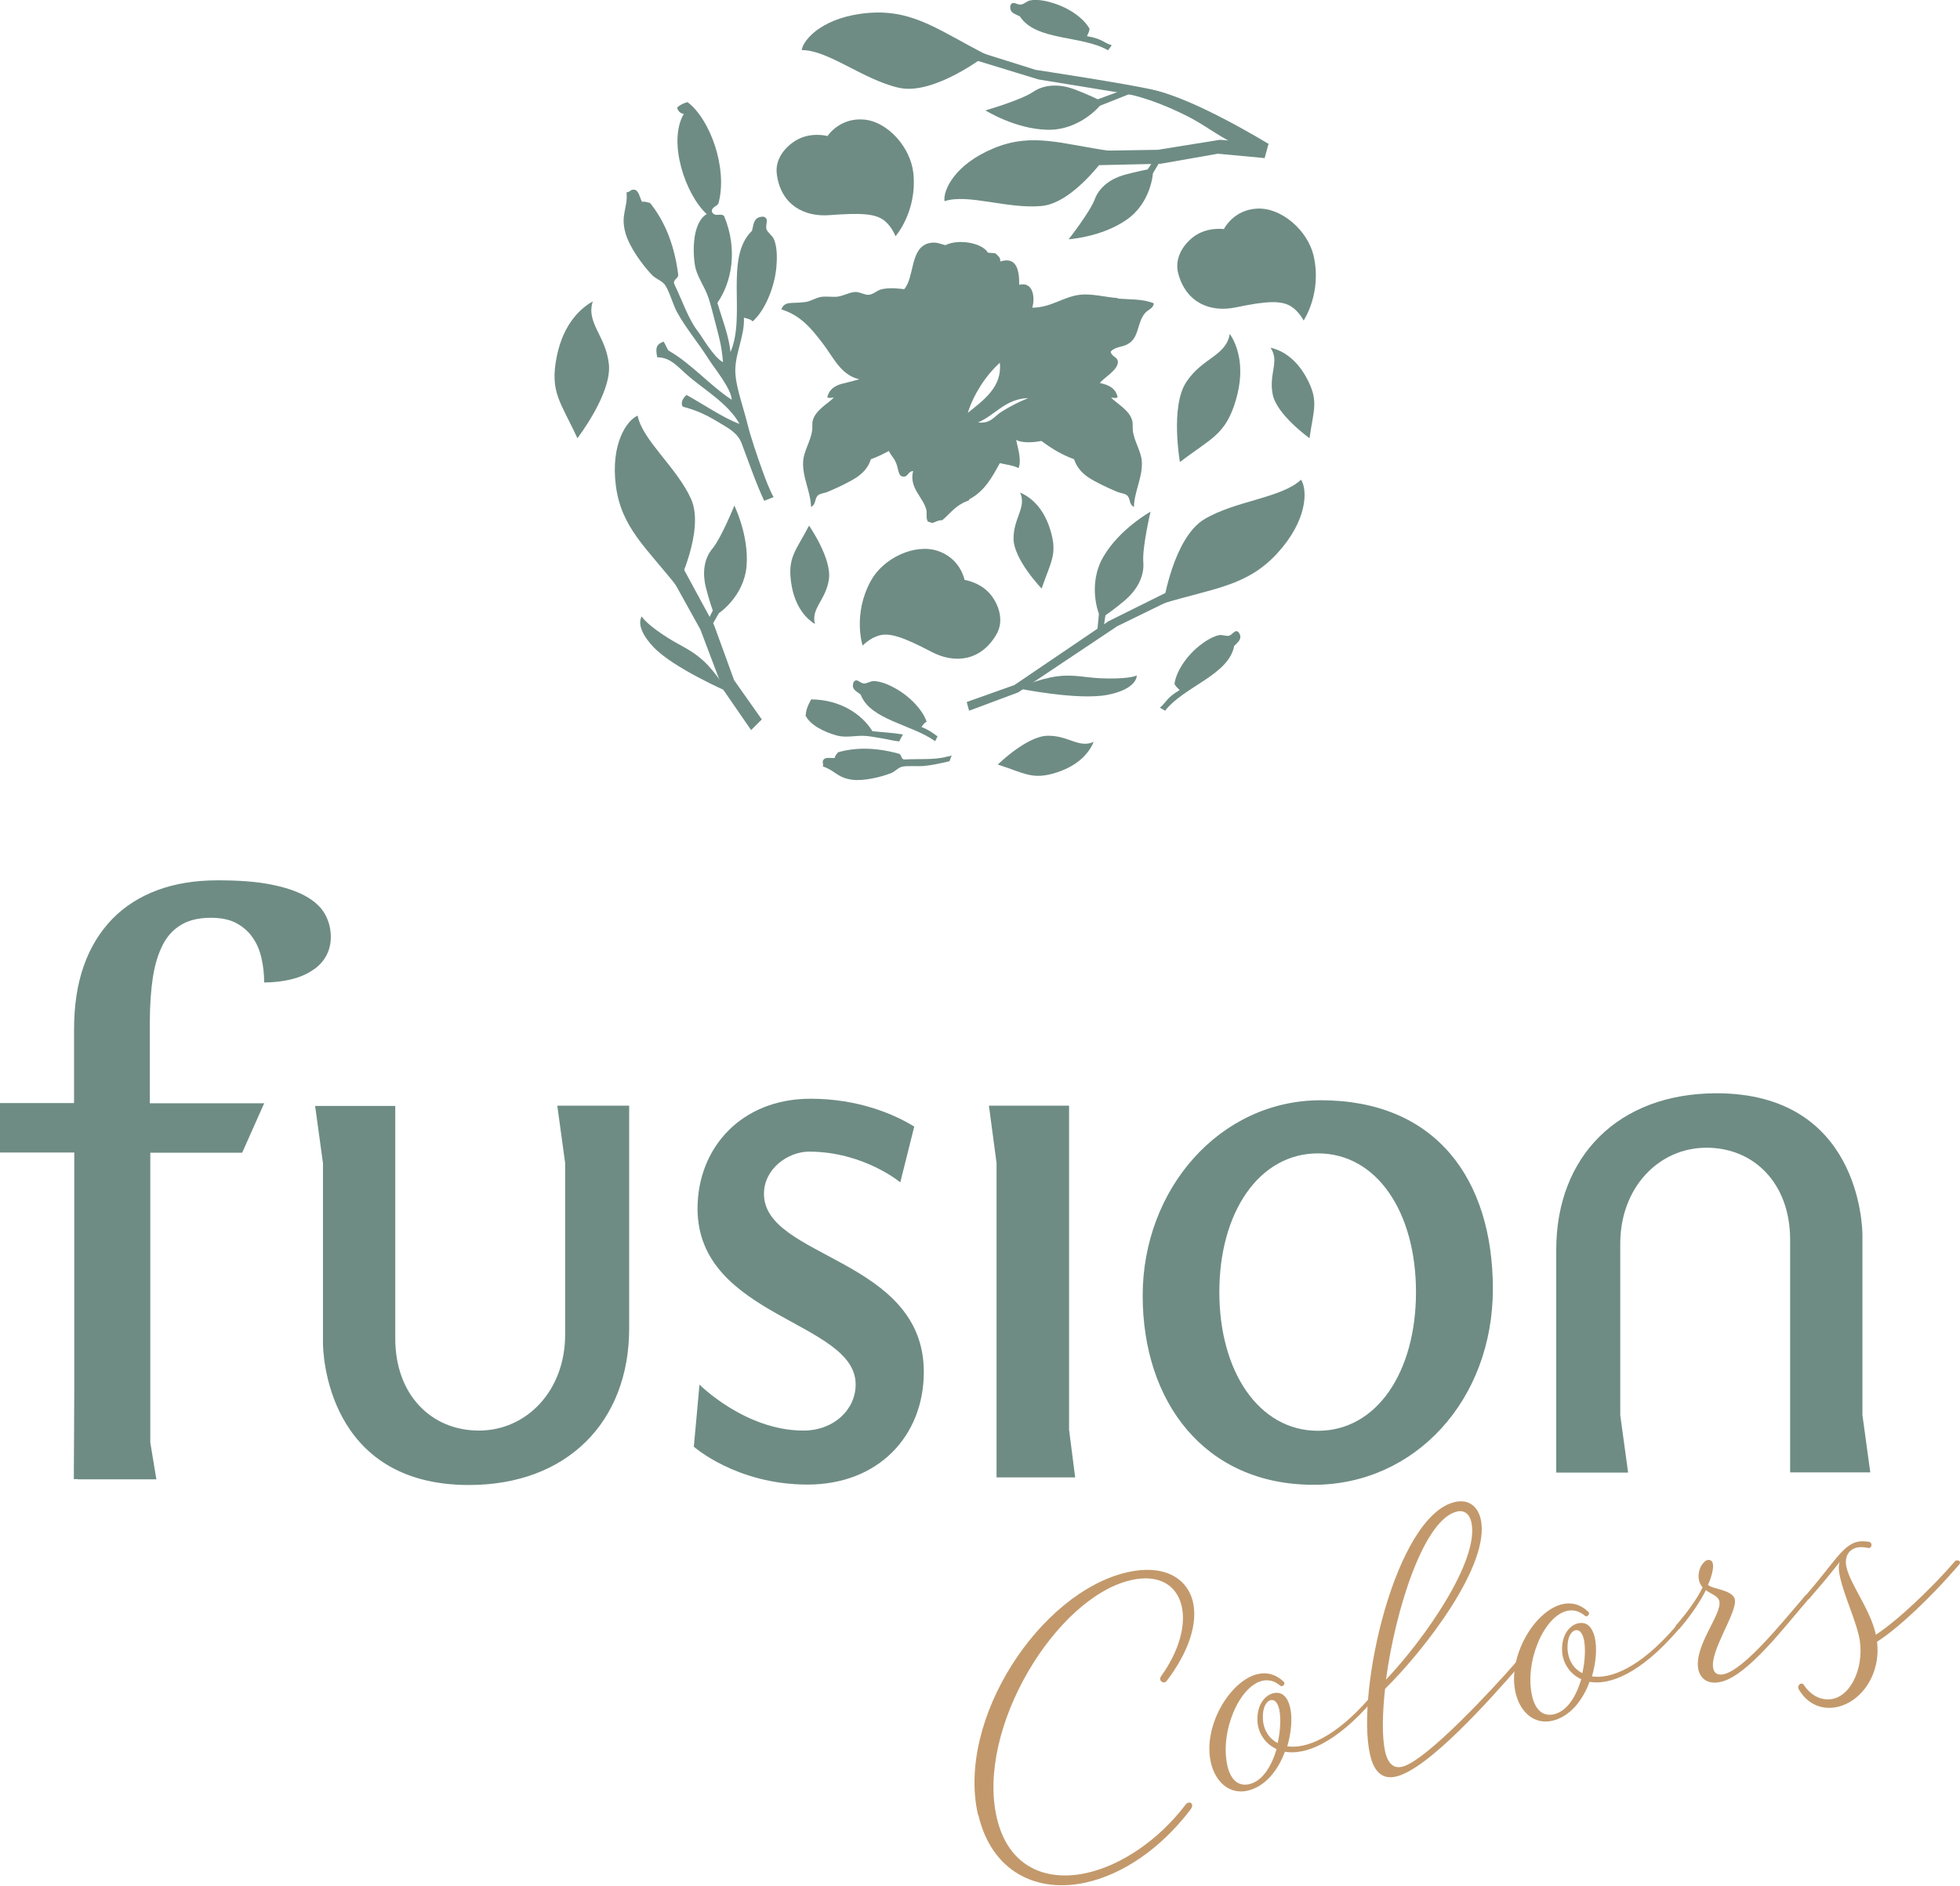 <?xml version="1.0" encoding="UTF-8"?> <svg xmlns="http://www.w3.org/2000/svg" id="Laag_1" data-name="Laag 1" viewBox="0 0 90 86.6"><defs><style> .cls-1 { fill: #c3996b; } .cls-2 { fill: #6e8c84; } </style></defs><g><path class="cls-2" d="M54.18,21.22s-.45-2.55.29-3.67c.74-1.13,1.83-1.19,2-2.22.29.44.75,1.44.28,3.04-.47,1.6-1.12,1.74-2.57,2.85"></path><path class="cls-2" d="M34.55,14.75c-.1-.1-.25-.12-.39-.16.04.89-.46,1.72-.39,2.6.04.61.35,1.48.55,2.27.14.58.43,1.43.68,2.13.13.36.31.85.52,1.24l-.43.17c-.4-.86-.72-1.81-1.04-2.65-.19-.5-.67-.72-1.11-.99-.61-.37-1.07-.55-1.58-.68-.14-.16.02-.44.17-.54.79.44,1.69,1.06,2.43,1.33-.54-.97-1.67-1.59-2.44-2.28-.45-.4-.76-.78-1.34-.78-.08-.4-.07-.59.29-.72.09.12.14.3.23.41,1.06.61,1.88,1.59,2.9,2.26-.01-.5-.82-1.48-1.03-1.82-.56-.88-1.09-1.48-1.5-2.24-.16-.3-.35-.96-.53-1.21-.14-.2-.43-.28-.6-.46-.44-.46-1.04-1.28-1.22-1.93-.24-.85.12-1.15.05-1.87.17,0,.16-.13.35-.12.22.03.25.36.36.56.16-.03.25.03.37.05.63.79,1.1,1.82,1.29,3.27.03.21-.22.21-.19.43.37.76.66,1.65,1.12,2.23.12.15.73,1.2,1.13,1.38-.07-.82-.2-1.21-.38-1.91-.06-.24-.19-.74-.28-1.02-.2-.6-.56-1-.64-1.58-.12-.87-.02-1.95.55-2.29-.98-.9-1.8-3.32-1.05-4.6-.15-.02-.26-.11-.31-.29.12-.11.28-.2.48-.25,1.03.77,1.86,3.04,1.42,4.65-.07.15-.33.16-.3.39.15.27.39.03.56.19.64,1.55.35,3.04-.31,3.99.21.71.54,1.54.6,2.26.73-1.65-.29-4.34.99-5.57.08-.29.06-.65.52-.65.3.08.07.37.15.59.06.15.27.28.34.45.16.38.14.94.11,1.28-.09.97-.55,2.02-1.09,2.49"></path><path class="cls-2" d="M53.42,27.71s.46-3.02,1.89-3.87c1.43-.85,3.55-.97,4.43-1.81.31.47.3,1.87-1.09,3.38-1.39,1.52-2.96,1.61-5.23,2.3"></path></g><polygon class="cls-2" points="53.84 27.07 50.9 28.53 46.58 31.46 44.39 32.24 44.5 32.64 46.75 31.8 51.3 28.76 54.29 27.3 53.84 27.07"></polygon><g><path class="cls-2" d="M46.72,31.61s2.77.57,4.14.3c1.38-.27,1.34-.89,1.34-.89,0,0-.26.15-1.29.14-1.03,0-1.5-.21-2.36-.1-.86.11-1.83.55-1.83.55"></path><path class="cls-2" d="M50.39,28.92l.07-.73s-.54-1.35.21-2.63c.75-1.28,2.16-2.06,2.16-2.06,0,0-.39,1.65-.33,2.33.05.67-.32,1.28-.81,1.71-.49.42-.93.72-.93.72l-.1.66h-.28Z"></path><path class="cls-2" d="M56.2,10.52s-.81-.12-1.44.39c-.46.37-.83.97-.66,1.64.37,1.39,1.51,1.8,2.63,1.57,1.43-.3,2.1-.33,2.55-.05.37.23.58.65.58.65,0,0,.85-1.25.46-2.97-.27-1.16-1.46-2.21-2.57-2.17-1.11.04-1.55.94-1.55.94"></path><path class="cls-2" d="M44.28,26.63s.81.11,1.28.77c.34.48.54,1.16.18,1.76-.74,1.24-1.95,1.31-2.96.78-1.3-.68-1.93-.9-2.43-.75-.42.12-.74.46-.74.46,0,0-.47-1.43.38-2.98.57-1.04,2.01-1.72,3.07-1.37,1.05.35,1.23,1.33,1.23,1.33"></path><path class="cls-2" d="M47.84,27.04s-1.29-1.33-1.3-2.3c0-.97.61-1.44.3-2.12.35.15,1.03.56,1.38,1.69.36,1.14.03,1.48-.39,2.72"></path><path class="cls-2" d="M46.83.75c.73,1.14,2.84.86,4.05,1.56l.17-.23c-.4-.13-.44-.3-1.14-.42.05-.1.11-.21.12-.34-.28-.5-.96-.97-1.71-1.19-.26-.08-.69-.18-1.02-.11-.14.03-.28.17-.41.19-.19.03-.38-.2-.49.03-.07.36.22.4.43.51"></path><path class="cls-2" d="M50.96,6.93s-1.58,2.38-3.13,2.53c-1.55.15-3.39-.58-4.46-.22-.07-.52.49-1.7,2.26-2.43,1.77-.74,3.14-.19,5.33.12"></path></g><polygon class="cls-2" points="50.24 7.59 53.3 7.52 55.92 7.06 58.07 7.26 58.25 6.6 56.02 6.42 53.16 6.88 50.05 6.93 50.24 7.59"></polygon><g><path class="cls-2" d="M53.29,7.37l-.35.59s-.08,1.36-1.22,2.14c-1.14.79-2.65.89-2.65.89,0,0,.98-1.25,1.2-1.84.22-.59.78-.96,1.36-1.12.59-.16,1.07-.25,1.07-.25l.34-.52.24.1Z"></path><path class="cls-2" d="M42.32,33.39c.27.1.5.26.73.43l-.11.22c-1.09-.78-2.97-.97-3.42-2.14-.18-.15-.46-.24-.32-.58.15-.2.29.07.48.07.13,0,.29-.11.43-.11.33,0,.73.18.96.31.68.36,1.31,1.02,1.48,1.56-.11.04-.17.15-.24.24"></path><path class="cls-2" d="M37.81,34.9c.09-.15.34-.07.52-.09.02-.13.1-.18.15-.26.77-.22,1.67-.24,2.78.06.16.04.09.23.25.27.67-.04,1.4.03,1.97-.13.11-.03.12-.01.22-.06l-.1.27c-.48.11-.79.18-1.19.22-.27.02-.74-.02-.98.03-.19.04-.33.23-.52.3-.47.18-1.25.37-1.78.3-.69-.09-.8-.44-1.35-.61.05-.12-.04-.16.02-.29"></path><path class="cls-2" d="M37,32.84c0-.32.25-.72.25-.72,1.33.01,2.33.68,2.81,1.46.44.05.94.07,1.4.15l-.17.32c-.29-.03-.49-.09-.79-.14-.2-.03-.49-.09-.72-.11-.5-.04-.9.1-1.35-.02-.59-.16-1.24-.49-1.44-.92,0,0,0-.02,0-.03"></path><path class="cls-2" d="M60.14,20.13s-1.51-1.07-1.7-2.02c-.19-.95.33-1.52-.1-2.14.37.08,1.11.36,1.67,1.41.56,1.05.3,1.45.12,2.75"></path><path class="cls-2" d="M37.15,24.14s1.06,1.52.91,2.48-.83,1.32-.64,2.04c-.32-.2-.92-.71-1.09-1.89-.17-1.18.21-1.46.82-2.63"></path><path class="cls-2" d="M38.01,6.25s-.79-.22-1.48.21c-.5.31-.95.86-.86,1.54.19,1.43,1.28,1.97,2.42,1.88,1.46-.11,2.12-.07,2.53.26.34.28.5.71.5.71,0,0,1-1.13.82-2.89-.12-1.18-1.17-2.38-2.28-2.47-1.1-.09-1.65.74-1.65.74"></path><path class="cls-2" d="M26.51,20.13s1.58-2.05,1.45-3.39c-.14-1.34-1.06-1.9-.74-2.9-.46.26-1.34.93-1.66,2.56-.32,1.63.19,2.06.95,3.72"></path><path class="cls-2" d="M58.25,6.61s-3.5-2.15-5.35-2.48c-1.34-.24-1.29.16-1.29.16,0,0,1.09.13,2.92,1.05.86.43,1.7,1.13,2.47,1.38.77.25,1.26-.11,1.26-.11"></path><path class="cls-2" d="M45.3,2.52s-2.41,1.88-4.03,1.51c-1.63-.37-3.25-1.74-4.46-1.73.1-.55,1.07-1.56,3.12-1.71,2.05-.15,3.26.86,5.38,1.93"></path></g><path class="cls-2" d="M47.56,3.21l-3.18-1,.17.48,3.14.96,5.16.84,2.12.94.2-.37s-1.08-.66-2.2-.93-5.4-.92-5.4-.92Z"></path><g><path class="cls-2" d="M51.91,4.3l-1.41.56s-.92,1.13-2.4,1.1c-1.48-.03-2.85-.89-2.85-.89,0,0,1.63-.47,2.19-.85.56-.38,1.28-.35,1.89-.12.61.23,1.08.46,1.08.46l1.36-.5.14.24Z"></path><path class="cls-2" d="M51.34,13.69c-.59-.04-1.21-.22-1.77-.15-.74.09-1.32.59-2.17.59.14-.47.04-1.21-.6-1.05.01-.69-.13-1.31-.87-1.07.02-.2-.11-.25-.19-.35-.08-.06-.26-.03-.38-.06-.26-.45-1.36-.64-1.95-.34-.25-.06-.4-.16-.72-.1-.92.19-.68,1.56-1.17,2.12-.31-.03-.62-.08-1.02,0-.24.05-.39.25-.63.26-.19,0-.38-.13-.58-.13-.25,0-.49.15-.8.21-.25.04-.53-.03-.81.02-.23.04-.46.2-.7.23-.61.09-.95-.07-1.1.34.91.28,1.41.92,1.92,1.59.42.55.74,1.26,1.41,1.54.08.03.16.06.25.08l-.65.17c-.42.08-.73.26-.82.65.08.07.2.01.3.02-.29.29-.85.58-.97,1.06-.04.14,0,.3-.03.47-.07.47-.39.96-.41,1.39-.05.73.35,1.4.36,2.1.25-.12.15-.39.33-.54.1-.08.3-.09.48-.17.38-.16.96-.43,1.29-.65.29-.2.53-.45.65-.83.3-.11.57-.24.83-.38.07.18.21.3.3.49.14.28.11.64.31.68.28.06.22-.21.5-.25-.2.79.47,1.2.61,1.8.03.15-.03.38.07.53.08.01.14.04.19.06.17-.04.25-.13.47-.13.36-.31.62-.68,1.12-.87.03-.01.07-.02.1-.04,0-.02.01-.03.02-.05.71-.38,1.05-1.02,1.4-1.66.29.07.63.1.86.23.16-.37-.06-1.02-.11-1.3.23.15.78.13,1.16.05.44.33.92.63,1.5.84.12.37.36.63.65.83.33.22.91.49,1.29.65.18.08.38.09.48.17.19.15.08.42.33.54.01-.7.41-1.37.36-2.1-.03-.44-.35-.92-.41-1.39-.02-.17.01-.33-.03-.47-.12-.48-.69-.77-.97-1.06.1,0,.22.05.3-.02-.08-.39-.39-.57-.82-.65.22-.27.86-.61.83-.99-.02-.21-.28-.21-.33-.45.21-.24.54-.2.79-.35.53-.3.41-.95.77-1.4.16-.2.4-.22.42-.47-.5-.21-1.1-.17-1.67-.22ZM44.44,18.96c.26-.83.8-1.69,1.47-2.3.12,1.11-.75,1.72-1.47,2.3ZM46,18.9c-.36.23-.51.57-1.09.5.8-.34,1.24-1.08,2.31-1.12-.44.18-.8.36-1.22.62Z"></path></g><polygon class="cls-2" points="31.31 25.98 32.79 28.71 33.71 31.24 34.98 33.04 34.49 33.53 33.2 31.66 32.16 28.91 30.63 26.15 31.31 25.98"></polygon><g><path class="cls-2" d="M33.4,31.76s-2.46-1.07-3.38-2.03c-.92-.96-.55-1.42-.55-1.42,0,0,.12.26.93.81.81.55,1.27.66,1.88,1.21.61.55,1.12,1.43,1.12,1.43"></path><path class="cls-2" d="M32.66,28.77l.35-.61s1.15-.76,1.27-2.16c.12-1.4-.56-2.78-.56-2.78,0,0-.6,1.49-1.01,1.98-.41.49-.45,1.17-.3,1.77.15.6.32,1.07.32,1.07l-.28.56.21.16Z"></path><path class="cls-2" d="M31.09,26.94s1.29-2.59.64-4.03c-.65-1.44-2.23-2.69-2.45-3.82-.49.2-1.25,1.29-1,3.22.25,1.93,1.42,2.86,2.81,4.63"></path><path class="cls-2" d="M45.82,35.11s1.32-1.3,2.28-1.32,1.44.59,2.12.28c-.14.35-.55,1.03-1.68,1.4-1.13.37-1.48.04-2.73-.36"></path><path class="cls-2" d="M56.67,29.67c-.25,1.33-2.31,1.86-3.17,2.97l-.24-.14c.32-.27.29-.44.91-.81-.09-.08-.18-.16-.24-.28.08-.57.53-1.26,1.14-1.75.21-.17.58-.42.9-.49.14-.03.32.05.45.03.19-.04.28-.33.46-.16.2.31-.05.45-.21.63"></path><path class="cls-2" d="M6.89,67.93h-3.5s.02-3.48.02-4.07v-10.93H0v-2.27h3.4v-3.37c0-1.11.15-2.1.45-2.94.3-.85.74-1.56,1.31-2.15.57-.58,1.26-1.02,2.07-1.32.81-.3,1.73-.45,2.75-.45s1.79.06,2.45.19c.67.13,1.2.31,1.61.54.41.23.7.5.88.82.18.32.27.67.27,1.05,0,.34-.08.64-.23.9-.15.26-.36.48-.64.65-.27.18-.59.31-.96.4-.37.09-.78.14-1.23.14,0-.38-.04-.74-.12-1.1-.08-.36-.21-.68-.4-.95-.19-.28-.44-.5-.75-.67-.31-.17-.71-.25-1.18-.25-.53,0-.98.1-1.34.31-.36.21-.65.51-.86.92s-.37.91-.46,1.5c-.09.59-.14,1.28-.14,2.07v3.72h5.25l-1.01,2.27h-4.24v10.93c0,.58,0,4.07,0,4.07"></path></g><polygon class="cls-2" points="6.9 66.24 7.18 67.94 3.57 67.94 3.57 54 3.63 50.86 6.9 51.36 6.9 66.24"></polygon><g><path class="cls-2" d="M25.95,53.41l-.36-2.63h3.3v10.23c0,4.3-2.86,7.19-7.36,7.19-6.54,0-6.7-6.09-6.7-6.52v-8.26l-.36-2.63h3.68v10.69c0,2.56,1.64,4.22,3.84,4.22s3.96-1.84,3.96-4.4v-7.87Z"></path><path class="cls-2" d="M32.11,63.58s2.1,2.12,4.78,2.12c1.41,0,2.4-.97,2.4-2.12,0-2.91-7.26-3.07-7.26-8.08,0-2.76,1.99-5.04,5.19-5.04,2.2,0,3.86.72,4.76,1.28l-.64,2.56s-1.69-1.41-4.19-1.41c-.95,0-2.07.77-2.07,1.94,0,2.97,7.34,2.94,7.34,8.18,0,2.92-2.07,5.17-5.34,5.17s-5.22-1.74-5.22-1.74l.26-2.86Z"></path></g><polygon class="cls-2" points="49.09 65.66 49.37 67.85 45.76 67.85 45.76 53.41 45.41 50.78 49.09 50.78 49.09 65.66"></polygon><path class="cls-2" d="M60.52,65.71c2.71,0,4.5-2.71,4.5-6.37s-1.79-6.37-4.5-6.37-4.53,2.71-4.53,6.37,1.82,6.37,4.53,6.37M68.55,59.19c0,5.11-3.58,9-8.23,9-5.01,0-7.85-3.81-7.85-8.69s3.53-8.97,8.18-8.97c5.27,0,7.9,3.61,7.9,8.67"></path><path class="cls-2" d="M74.4,65l.36,2.63h-3.3v-10.23c0-4.3,2.86-7.19,7.36-7.19,6.55,0,6.7,6.09,6.7,6.52v8.26l.36,2.63h-3.68v-10.69c0-2.56-1.64-4.22-3.84-4.22s-3.96,1.84-3.96,4.4v7.87Z"></path><g><path class="cls-1" d="M44.91,83.35c-1.01-4.39,2.85-10.22,6.84-11.14,1.64-.38,2.76.22,3.03,1.37.21.92-.13,2.2-1.21,3.62-.14.17-.39-.02-.26-.21.85-1.18,1.15-2.37.95-3.23-.22-.94-1.02-1.49-2.33-1.19-3.44.79-7.11,6.8-6.16,10.91.53,2.29,2.29,2.96,4.16,2.53,1.57-.36,3.27-1.5,4.51-3.13.17-.22.43-.04.23.22-1.39,1.83-3.14,2.98-4.78,3.35-2.23.51-4.35-.44-4.97-3.11Z"></path><path class="cls-1" d="M62.97,77.84c.08-.09.27.03.16.15l-.09.11c-1.73,1.99-3.12,2.51-4.04,2.35-.31.84-.89,1.6-1.72,1.79-.81.18-1.47-.38-1.68-1.3-.38-1.67.89-3.77,2.16-4.06.41-.09.82,0,1.19.36.09.09-.06.27-.17.17-.26-.22-.54-.28-.81-.22-1.08.25-1.96,2.36-1.61,3.9.13.59.46.97,1,.85.62-.14,1.03-.84,1.26-1.61-.55-.25-.85-.77-.88-1.27-.04-.76.34-1.21.74-1.3.4-.09.65.19.76.65.11.48.06,1.14-.13,1.79.87.13,2.21-.41,3.79-2.23l.09-.11h0ZM57.99,78.97c.03.47.27.87.68,1.08.13-.58.15-1.17.07-1.55-.07-.29-.2-.46-.39-.42-.2.05-.39.33-.36.89h0Z"></path><path class="cls-1" d="M69.8,76.46l-.09.11c-1.27,1.46-4.14,4.69-5.61,5.02-.64.15-1.02-.24-1.19-1.01-.66-2.88,1.16-10.97,3.9-11.6.57-.13,1.03.14,1.18.78.48,2.08-2.59,6.03-4.39,7.8-.13,1.18-.14,2.22,0,2.87.14.62.43.79.78.71,1.13-.26,4.39-3.83,5.17-4.73l.09-.11c.08-.09.27.03.16.15ZM63.64,77.14c1.77-1.86,4.32-5.5,3.92-7.24-.09-.39-.34-.56-.66-.48-1.51.35-2.82,4.46-3.26,7.73Z"></path><path class="cls-1" d="M76.96,74.63c.08-.09.27.03.16.15l-.09.11c-1.73,1.99-3.12,2.51-4.04,2.35-.31.84-.89,1.6-1.72,1.79-.81.18-1.47-.38-1.68-1.3-.38-1.67.89-3.77,2.16-4.06.41-.09.82,0,1.19.36.09.09-.06.27-.17.17-.26-.22-.54-.28-.81-.22-1.08.25-1.96,2.36-1.61,3.9.13.59.46.97,1,.85.62-.14,1.03-.84,1.26-1.61-.55-.25-.85-.77-.88-1.27-.04-.76.34-1.21.74-1.3.4-.09.65.19.76.65.11.48.06,1.14-.13,1.79.87.13,2.21-.41,3.79-2.23l.09-.11h0ZM72.66,76.84c.13-.58.15-1.17.07-1.55-.07-.29-.2-.46-.39-.42-.2.05-.39.33-.36.89.03.47.27.88.68,1.08Z"></path><path class="cls-1" d="M83.06,73.42l-.09.11c-1,1.15-2.72,3.43-3.95,3.71-.55.13-.92-.1-1.03-.55-.24-1.07,1.09-2.55.96-3.15-.05-.24-.37-.33-.62-.51-.21.44-.68,1.15-1.11,1.65l-.09.11c-.07.08-.27-.03-.16-.15l.09-.11c.34-.4.86-1.07,1.12-1.63-.09-.1-.16-.23-.18-.42-.04-.49.26-.83.44-.84.41-.02.16.78-.01,1.14.14.2,1.13.22,1.23.67.13.59-1.17,2.39-.99,3.18.05.22.21.32.48.26.96-.22,2.69-2.39,3.66-3.51l.09-.11c.08-.09.27.03.16.15Z"></path><path class="cls-1" d="M89.81,71.69c.08-.09.27.03.16.15l-.09.11c-1.12,1.29-2.58,2.73-3.69,3.45.18,1.47-.69,2.73-1.81,2.99-.66.15-1.35-.07-1.78-.8-.11-.19.12-.36.22-.22.37.56.88.75,1.35.65.92-.21,1.47-1.63,1.19-2.89-.18-.77-.68-1.88-.86-2.66-.07-.31-.09-.57-.02-.74-.26.32-.58.75-1.31,1.58l-.09.11c-.07.08-.27-.03-.16-.15l.09-.11c1.17-1.35,1.6-2.19,2.27-2.35.16-.04.33-.03.54,0,.19.04.13.32-.04.28-.19-.04-.36-.05-.5-.02-.4.09-.6.44-.49.91.18.8,1.08,1.92,1.34,3.06,0,.01,0,.03,0,.04,1.01-.65,2.62-2.2,3.58-3.31l.09-.11h0Z"></path></g></svg> 
